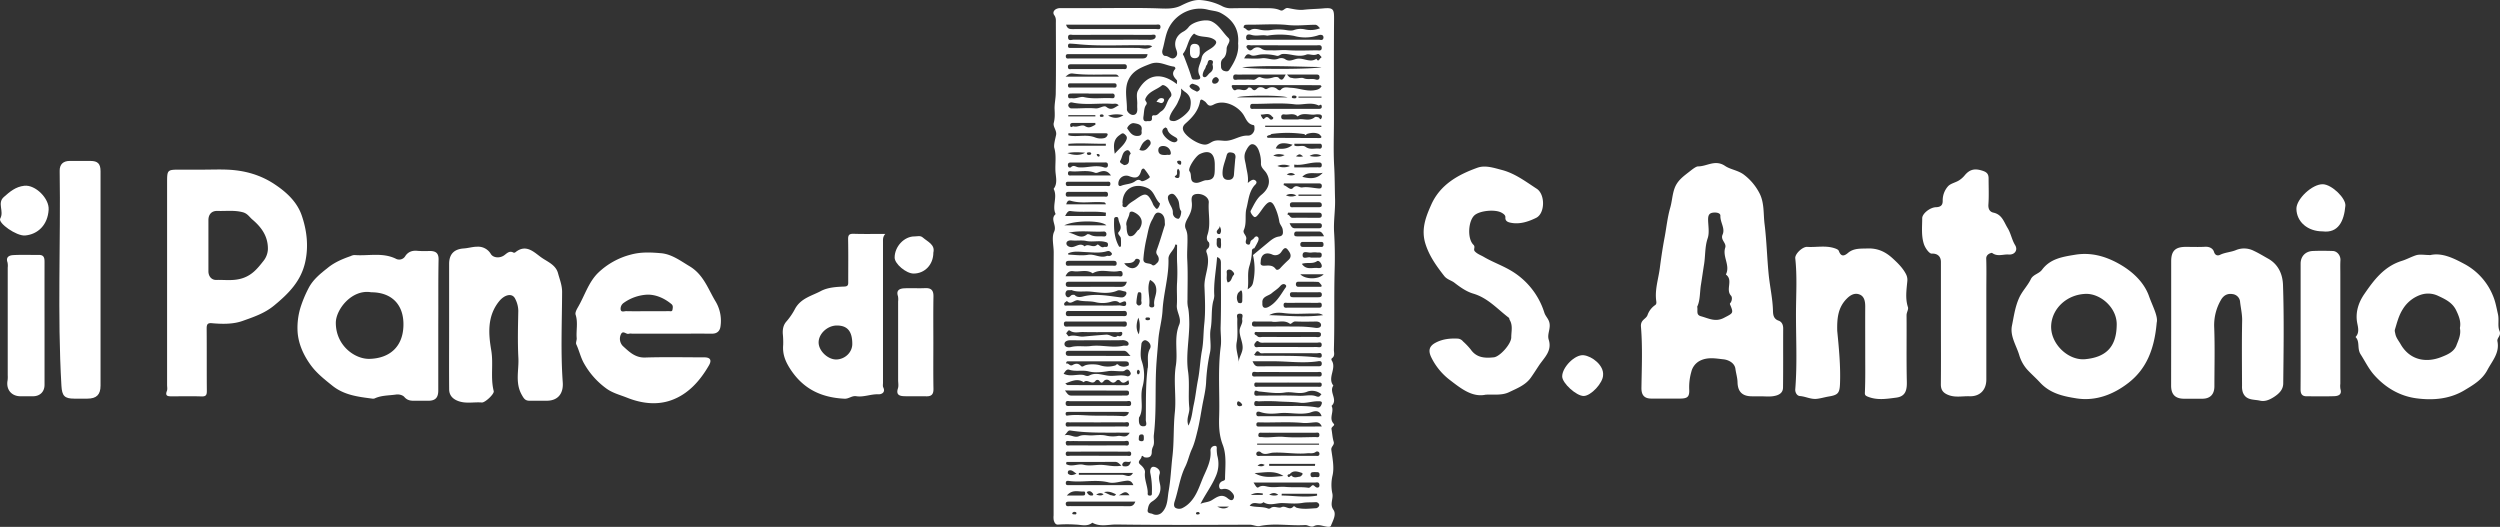 <svg id="Livello_1" data-name="Livello 1" xmlns="http://www.w3.org/2000/svg" width="1802.02" height="379.75" viewBox="0 0 1802.02 379.75"><rect x="0" y="0" width="1802.02" height="379.75" fill="#333333" stroke="none"/><defs><style>.cls-1{fill:#fff;}</style></defs><title>logo-bianco</title><g id="b81c228b-a6ad-41ac-8e4a-0028c78f80cc"><g id="b565a7d8-149f-45ad-b5cf-031b0922ebd7"><path class="cls-1" d="M1071.06,284.47c-9.53,2.11-17.59-4.11-25.72-10.4a45.76,45.76,0,0,1-13.6-16.46c-2.37-4.9-1.53-8.12,3.07-10.57,5.11-2.72,10.58-3.25,16.23-2.95a5.37,5.37,0,0,1,3.57,2,48.77,48.77,0,0,1,5.53,5.8c4.22,6.08,10.27,6.36,16.68,5.67,4.26-.45,12.5-9.47,12.56-14.38,0-4.16,1.28-8.53-1.11-12.53-.3-.5-.25-1.33-.65-1.63-8.23-6.24-15.08-14.27-25.66-17.38-4.85-1.43-9.33-4.57-13.58-7.86-2.16-1.67-5.36-2.32-7.32-4.84-5.5-7.08-10.65-14.12-13.48-23-3.37-10.54.16-19.55,4.16-28.48,6.44-14.39,19.3-21.55,33.3-26.57,5.66-2,11.87.14,17.6,1.63,9.4,2.45,17.14,8.36,25.08,13.53,6.23,4,6.1,17.81-.43,21-5.4,2.66-11.78,4.84-18.21,3.52-1.37-.28-4.19-.78-3.93-3.84.14-1.64-1.44-2.66-2.72-3.39-4.59-2.61-15.55-1.55-19.45,1.76-4.65,4-5.43,16.91-.88,21.33,1.72,1.66-.36,3.28,1.07,4.8,1.82,1.92,4.3,2.71,6.38,3.94,5.91,3.49,12.48,5.86,18.46,9.24a53.81,53.81,0,0,1,25.23,31c.77,2.37,2.56,3.92,3.4,6.37,1.62,4.71-1.6,8.85-.27,13.06,2.62,8.24-3.34,13-7.09,18.7-1.92,2.9-3.77,5.84-5.78,8.67-3.85,5.41-9.85,7.65-15.52,10.39C1083.11,285,1077.92,284.33,1071.06,284.47Z" transform="translate(-0.05 0)"/><path class="cls-1" d="M323.78,234.83v-44.5c0-7.15,3.53-10.77,10.57-11.25,3.26-.22,6.4-1.26,9.78-1.26a10.62,10.62,0,0,1,9.76,5.33c1.81,2.82,6.44,3.06,9.47.95,2-1.39,3.84-3.71,6.83-2a1.5,1.5,0,0,0,1.34-.25c7.88-6.42,13.65.21,19,3.92,4.32,3,10.15,5.19,11.75,11.18,1.2,4.5,3,8.72,2.94,13.73-.09,21.65-1.09,43.32.47,64.95.58,8.05-3.5,13.22-11.53,13.22H381.7c-3,0-4-1.45-5.52-4.18-5-8.73-2-17.84-2.48-26.7-.59-11.3-.28-22.65-.06-34a19.35,19.35,0,0,0-2.17-8.46c-2.09-4.64-7.74-3.16-11.63,1.64-8.77,10.81-7.68,23.68-5.7,35.36,1.68,9.92-.67,19.74,1.79,29.4.53,2.09-6.28,8.41-8.58,8.22-5.76-.49-11.58,1.09-17.33-1.17-4-1.59-6.17-4.29-6.21-8.25C323.67,265.46,323.78,250.14,323.78,234.83Z" transform="translate(-0.05 0)"/><path class="cls-1" d="M1565.06,233.32v-45c0-7.47,3-10.37,10.51-10.37,4.63,0,9.28.2,13.9-.07,3.16-.18,5.68,1.17,6.45,3.67.89,2.86,3,2.83,4.32,2.15,3.62-1.79,7.65-1.88,11.31-3.35a15.29,15.29,0,0,1,13.08.46c3.62,1.68,6.85,3.69,10.27,5.6,7.71,4.3,10.52,11.7,10.76,19,.79,23.6.43,47.24.17,70.87,0,4.21-2.53,7.18-6.65,9.84-3.54,2.29-6.76,3.47-10.23,2.65-4.4-1-10.1,0-12.29-6.11a12.88,12.88,0,0,1-.53-4.58c-.06-15.64-.22-31.29.08-46.93.09-4.82-1.07-9.39-1.54-14.07a6.14,6.14,0,0,0-5.34-5.09c-4.07-.67-6.77,1.23-8.53,4.44a36.13,36.13,0,0,0-4.74,19.36c.55,14.19.17,28.41.15,42.62,0,5.86-3.07,9-8.75,9h-13c-6.42,0-9.45-3-9.45-9.45Z" transform="translate(-0.05 0)"/><path class="cls-1" d="M1324.34,238.47c1.24,12.68,2.48,25.37,2,38.17-.28,6.77-1.48,8.07-8.09,9.16-2.82.46-5.56,1.33-8.49,1.67-4.4.53-8.14-1.68-12.31-2-2.35-.18-3.52-2.88-3.36-4.87,1.5-18.61.43-37.24.52-55.85.07-12.84.89-25.71-.52-38.55-.35-3.17,5.26-8.45,8.6-8.24,6.59.42,13.27-1.2,19.83,1,1.31.44,2.65,1,3,2,1.54,4.16,3.77,3.74,6.55,1.37,4.13-3.54,9.11-3.06,14.08-3.23,7.13-.25,12.67,2.17,18,7,3.79,3.47,7.35,6.91,9.7,11.4a9,9,0,0,1,1,5.24c-.56,6.1-1.57,12.43.46,18.64.55,1.67-1,3.71-1,5.83.14,15.95-.17,31.91.2,47.85.15,6.09-.88,10.67-7.62,11.55-6.92.9-13.9,2.09-20.77-.8-2.07-.87-1.89-1.65-1.81-3.68.37-9.24.2-18.5.21-27.75,0-11.16-.06-22.33,0-33.49,0-3.67-.66-7.31-4.15-8.64-3.28-1.25-6.32.16-9.12,3C1324.63,221.86,1324.18,230,1324.34,238.47Z" transform="translate(-0.05 0)"/><path class="cls-1" d="M1399.08,233.33V188.82c0-4-2.54-6.24-6.63-6-1.69.1-4.72-3.87-5.73-7.16-1.86-6-1.14-12.24-1.12-18.38,0-3.27,5.58-7.79,9.88-7.92,3.44-.1,5-1.46,4.88-4.79a15.29,15.29,0,0,1,3.68-10.11c2.07-2.43,5.92-2.81,8.67-4.83a17.14,17.14,0,0,0,3.39-3.09c3.83-4.71,7.64-5.34,13.57-3.26,3,1.06,3.8,2.75,3.78,5.51,0,6.22.3,12.46-.14,18.65-.23,3.26,1.06,5.27,3.64,5.83,6.22,1.36,7.53,6.71,10.22,11.12,2.37,3.88,3,8.41,5.41,12.32,2.18,3.56-.32,7.09-4.67,6.75-3.91-.31-8.12,1.77-11.93-1.15-.25-.2-4.36.64-4.24,4.12.26,7.65.08,15.31.08,23v64.12c0,7.53-4.62,12.33-12.18,12.07-5-.18-10,1.06-15-.84-3.87-1.47-5.66-3.61-5.6-7.89C1399.19,262.36,1399.08,247.84,1399.08,233.33Z" transform="translate(-0.05 0)"/><path class="cls-1" d="M72.52,200.89V278c0,6.47-2.9,9.33-9.43,9.34H53.5c-6.91,0-8.76-2-9.17-9.24-3-51.66-.46-103.37-1.27-155C43,118.45,45.62,116,50.34,116H65.2c5.27,0,7.32,2,7.32,7.38Q72.54,162.11,72.52,200.89Z" transform="translate(-0.05 0)"/><path class="cls-1" d="M1658.36,233.56V190c0-5.17,3.4-8.85,8.78-9.09,4.78-.2,9.58-.15,14.37,0,3.32.1,5.76,3.42,5.55,6.74-.2,3.17-.08,6.37-.08,9.56v79.4a13.89,13.89,0,0,0,.08,3.81c1.22,4-1.46,5-4.3,5.14-6.7.25-13.41.1-20.12.08-3.51,0-4.35-2-4.33-5.23C1658.42,264.81,1658.36,249.19,1658.36,233.56Z" transform="translate(-0.05 0)"/><path class="cls-1" d="M32.15,233.39v44c0,4.94-3.22,8.16-8.17,8.24H14.87c-6.57,0-10.54-4.86-9.37-11.33a20.29,20.29,0,0,0,.12-3.82V192.92a11.84,11.84,0,0,0-.16-3.8c-1.41-4,1.44-5.07,4-5.23,6.21-.37,12.46-.07,18.69-.14,3.65,0,4,2.25,4,5.07Q32.12,211.14,32.15,233.39Z" transform="translate(-0.05 0)"/><path class="cls-1" d="M672.82,247.24c0,11-.13,22,.08,33,.07,3.87-1.3,5.51-5.15,5.42-5.28-.11-10.56.09-15.83-.07-3.44-.1-6.15-.95-4.64-5.6.62-1.88.14-4.11.14-6.19V217.3a12.43,12.43,0,0,0-.11-3.8c-1.47-4.4,1.29-5.51,4.56-5.68,4.94-.27,9.91.11,14.86-.13,4.43-.21,6.24,1.44,6.16,6C672.69,224.9,672.82,236.07,672.82,247.24Z" transform="translate(-0.05 0)"/><path class="cls-1" d="M35.11,151.18c-.65,11-7.84,17.78-17,18.56-6.19.52-19.72-9-17.89-12.24,3-5.23-2.39-11.07,2.58-15.48,4.33-3.84,8.48-7.43,14.77-8.13C25.52,133,35.67,143.05,35.11,151.18Z" transform="translate(-0.05 0)"/><path class="cls-1" d="M1674.23,166.78c-10.77,0-18.74-6.84-18.91-16.21-.13-7.1,11.46-18,19.08-17.77,6.5.19,16.68,10.16,16.22,15.49C1689.66,159.45,1685.47,168.2,1674.23,166.78Z" transform="translate(-0.05 0)"/><path class="cls-1" d="M1155.57,270.35c0,5.64-8.75,15.06-14,15.08s-15.44-9.23-15.48-14.06c-.07-6.52,9.1-16,15.44-15.32C1147.64,256.71,1156.18,263.32,1155.57,270.35Z" transform="translate(-0.05 0)"/><path class="cls-1" d="M672.82,182.08c0,8.76-6.27,15.1-14.24,15.1-5.37,0-13.68-7-13.67-11.51,0-8,6.94-15.38,14.45-15.26,1.93,0,4-.8,5.81.75C668.82,174.33,674.21,176.33,672.82,182.08Z" transform="translate(-0.05 0)"/><path class="cls-1" d="M1285.39,236.76c0-2.69-1-4.83-3.35-5.64-3.43-1.18-3.91-4-4-6.65-.16-8.86-2.18-17.49-3.07-26.22-1.23-12.2-1.49-24.49-3-36.72-.91-7.21-.12-14.67-3.29-21.48a39.18,39.18,0,0,0-11.26-13.87c-4.21-3.4-10-3.92-13.89-6.56-7.23-4.87-13.08.35-19.46.31-1.55,0-4.29,2.22-6.15,3.68-4.29,3.36-8.8,6.44-10.86,12.2-1.64,4.61-1.79,9.39-3.08,13.84-2,6.94-2.71,14.09-4,21.07-1.41,7.39-2.55,15-3.51,22.49-1,7.72-3.6,15.22-2.66,23.19.14,1.18.55,2.71-.76,3.54a14.45,14.45,0,0,0-5.47,7.22c-1.14,3-5.14,3.25-4.71,8.4,1.21,14.58.57,29.33.34,44-.08,5,1.9,7.73,7.09,7.74h20.62c5.5,0,7-1.22,6.73-6.64a40.16,40.16,0,0,1,1.5-12.57,12.14,12.14,0,0,1,5.74-7.79c5.7-3.17,11.77-1.91,17.47-1.3,3.33.35,8,2.45,8.59,6.85.43,3.26,1.46,6.41,1.53,9.71.16,6.85,3.54,10.09,10.34,10.1H1269c3,0,6.12.35,9.09-.08,3.53-.52,7.13-1.87,7.18-6.22C1285.45,265.17,1285.31,251,1285.39,236.76Zm-42.71-7.64c-6.15,3.22-11,.35-16.48-1.14-3.83-1-2.19-3.86-2.79-6.9,2.22-4.6,1.81-10.44,2.72-16,.78-4.8,1.45-9.76,2.24-14.6,1-6.21.49-12.53,2.59-18.73,1.35-4,.39-8.84.3-13.3,0-2.43.31-4.54,3-5.08,2.38-.46,6-.08,5.86,2.21-.19,4.72,3.59,9,1.59,13.51-1.75,3.94,3,6,1.9,9.44-2.15,6.52,3.82,12.82.46,19.35,5.57,4-.45,10.78,3.73,15.28.91,1,.8,3.36-.27,4.93-.33.49-.76.62-.42,1.44C1249.81,225.87,1249.28,225.67,1242.68,229.12Z" transform="translate(-0.05 0)"/><path class="cls-1" d="M217.55,155.34c-3.22-9.44-10.49-16.43-19-22.15C188,126,176.32,122.78,163.76,122.28c-5.74-.24-11.5,0-17.25,0h-16.3c-9.72,0-9.72,0-9.72,9.72V277.48c0,1.44.37,3-.13,4.28-1.48,3.69.66,3.92,3.32,3.92,7.19,0,14.39-.18,21.57.07,3.29.12,3.92-1.06,3.89-4.06-.13-15,0-30-.13-45,0-3,.8-4,3.77-3.72,7.44.66,15.27.79,22.05-1.62,7.86-2.8,15.91-5.43,22.89-11.21,10.44-8.63,19.28-17.48,22.33-31.28C222.6,177.3,221.2,166,217.55,155.34Zm-27.73,32.91c-4,5.09-7.93,10-14.93,12.28-6.51,2.13-12.71,1.07-19,1.25-3.16.09-5.62-2.44-5.61-6.25V158.68c0-4.22,2.39-6.79,6.59-6.64,6.11.22,12.21-.7,18.36,1,3.26.93,4.62,3.41,6.74,5.21,6.52,5.53,11.27,12,11.19,21.24A14.5,14.5,0,0,1,189.82,188.25Z" transform="translate(-0.05 0)"/><path class="cls-1" d="M316.18,187.12c.1-5-2.33-6.17-6.42-6.22a75.12,75.12,0,0,1-8.62-.07c-3.87-.48-7,.69-9,3.82a5.06,5.06,0,0,1-6.74,1.85c-9.7-4.73-19.92-1.86-29.87-2.67a6.62,6.62,0,0,0-2.65.75c-5.8,2-11.48,4.4-16.28,8.23-5.29,4.22-10.72,8.41-14,14.65a85.58,85.58,0,0,0-6.11,14.72,50.16,50.16,0,0,0-2,15.4c.19,9.46,4.22,18.46,9.9,26.07,4.17,5.58,9.78,10,15.35,14.46,8.48,6.73,18.4,7.89,28.43,9.19a3.61,3.61,0,0,0,1.9-.1c4.89-2.29,10.23-2.06,15.39-2.8,2.37-.35,4.92.43,6.07,1.77,2.63,3.08,5.77,2.69,9,2.7h8.15c5.15,0,7.28-2.17,7.28-7.42V234C316.07,218.4,315.87,202.75,316.18,187.12Zm-49.61,71.55c-10.84.34-24.48-9.68-24.46-26,0-9.58,11.52-24.37,25.47-22,14.79,0,23.75,8.93,23.26,24.26-.47,15-9.84,23.28-24.27,23.74Z" transform="translate(-0.05 0)"/><path class="cls-1" d="M516,217.54c-5.5-9-8.7-19.56-18.95-25.66-6.65-4-13-8.76-20.65-9.38-7-.6-14.24-1-21.56,1a53.17,53.17,0,0,0-23.56,13.06c-7.1,6.89-9.86,16.83-14.86,25.26-.47.86-2,3.51-1.47,5,1.85,5.62.3,11.29.79,16.9.13,1.5-.84,3.31-.29,4.5,2,4.27,3,8.92,5.24,13.13a56.41,56.41,0,0,0,16.14,18.48c4.66,3.49,10,4.75,15.14,6.8,10.5,4.2,21.56,5.58,32,1.83,12.21-4.38,20.7-14,27.12-25.14,2.19-3.81.87-5.74-3.39-5.74-14.22,0-28.44-.33-42.65.13-7.23.23-11.58-4.24-16.07-8.31a7.54,7.54,0,0,1-1.4-8.36c1.54-3.33,3.82.24,5.7-.48a7,7,0,0,1,2.38-.05h27.8c9.9,0,19.8-.06,29.7,0,3.59.07,5.7-1.75,6.19-5A27.22,27.22,0,0,0,516,217.54Zm-31.21,5.68c-.24,1.65-1.74,1-2.72,1.05-5.44.09-10.87.06-16.3.06-4.79,0-9.58.08-14.37-.05-1.39,0-3.63,1.05-4-1.21a5.13,5.13,0,0,1,2.13-4.68,31.92,31.92,0,0,1,17.09-6c6.15-.15,12.4,2.59,17.45,6.83C485.4,220.32,485,221.88,484.8,223.22Z" transform="translate(-0.05 0)"/><path class="cls-1" d="M1801.69,238.48c-1.49-3.5-.13-7.87-1.11-12.1s-1.68-8.56-3.39-12.74a45.28,45.28,0,0,0-20.28-23.09c-7.74-4.15-16.31-8.63-25-6.7-4.22,0-7.67-.76-10.54.2-3.38,1.12-6.79,3-10.07,4C1718.51,192,1711.08,202,1704.23,212c-3.91,5.7-6.56,12.86-5.09,20.75.59,3.12,1.78,7.11-1.2,10.17,3.36,3.4.92,8.23,3.71,12.56,3.14,4.87,5.69,10.27,9.64,14.73,8.18,9.23,18.53,15.31,30.55,16.9,11.83,1.58,23.93.6,34.6-5.81,6.35-3.81,12.79-7.5,16.57-14.65,3.49-6.59,8.91-12.26,7.21-20.63C1799.7,243.44,1803.2,242,1801.69,238.48Zm-31,10.46c-1.94,4.89-6.77,6.77-10.8,8.38-10.7,4.3-22.72,2.62-29.52-9.34-1.34-2.37-3.15-4.45-3.71-7.2-.21-1.07-.63-2.29-.33-3.25,1.54-5,2.72-10,5.63-14.59a24.28,24.28,0,0,1,13.35-10.58,16.76,16.76,0,0,1,12,.82c5.37,2.49,10.47,4.91,13.16,10.51,1.93,4,3.64,8.11,2.69,12.77.93,4.54-.91,8.46-2.5,12.48Z" transform="translate(-0.05 0)"/><path class="cls-1" d="M1549.09,213.52c-3.69-10.45-12.43-18.31-22.27-23.71-9.5-5.21-19.7-8.06-31.07-6.18-9.11,1.5-17.86,2.84-23.78,10.8-2.18,2.94-6.42,3.37-8.06,6.77-2.35,4.86-6.25,8.56-8.55,13.75-2.87,6.49-3.71,13.15-5.06,19.72-1.53,7.46,3,14.11,5.15,21a27.38,27.38,0,0,0,5.74,10.63c3,3.28,6.36,6.19,9.21,9.29,7.31,8,16.66,10,26.1,11.52,14.1,2.3,27-2.78,37.77-11.15,12.56-9.76,18.66-23.65,20.35-43.37C1555.79,228.08,1551.59,220.59,1549.09,213.52ZM1525.77,235c-.39,15.83-8.5,22.55-22.65,23.9-12.46,1.19-25.57-11.45-24.54-24.83.92-12,11.45-21.85,25-22.24C1514.19,211.56,1526.57,222.11,1525.77,235Z" transform="translate(-0.05 0)"/><path class="cls-1" d="M636.52,275.91V174.41c0-1.9-.18-3.81,1.7-5.81-8.17,0-15.52.16-22.84-.08-3.21-.09-4.06.88-4,4,.2,10,.08,20.1.08,30.16,0,1.93.3,3.75-2.7,3.86-5.85.22-12.08.59-17.08,3.27-6.43,3.43-14.18,5.08-18.43,12.56a47.81,47.81,0,0,1-6.09,9.07c-2.65,2.83-3,6.08-2.87,9.08a61.08,61.08,0,0,1,.29,8c-.6,7,1.65,12.31,5.65,18.31,9.44,14,22.37,19.76,38.5,20.56,3.12.2,5.35-2.32,8.55-1.8,5.37.86,10.54-1.65,16-1.38,1.9.1,5.31-1.16,3.42-5C636.25,278.3,636.52,277,636.52,275.91Zm-33.3-16.8c-6.17.33-13.1-6.06-13.1-12.3s6.35-12.18,13.16-12.18c7.61,0,11.12,4.21,11.11,13.3C614.39,253.82,609.39,258.78,603.22,259.11Z" transform="translate(-0.05 0)"/><path class="cls-1" d="M962.37,143.54c-.23-7.9-.19-15.87-.64-23.8-.63-11.1-.16-22.26-.16-33.39,0-24.1-.12-48.2.08-72.3.06-7.36-.37-8.68-7.69-8-4.78.44-9.62.44-14.41,1-3.37.38-7.41-.55-11.07-1.24-2.37-.45-3.37,2.61-5.57,1.61-3.61-1.64-7.42-1.53-11.24-1.52-8.16,0-16.31-.12-24.46.08a13.41,13.41,0,0,1-6.66-1.77A41.57,41.57,0,0,0,866,.09c-5.17-.57-10,1.62-14.79,4C845.77,6.74,839.82,6.2,833.83,6c-14.85-.46-29.72-.15-44.59-.15H764.31c-3.71,0-6.09,2.67-4.35,5.07,1.45,2,1.16,3.87,1.16,5.82.06,16.92.19,33.84-.08,50.75-.06,3.7-1,7.63-.83,11.19.14,3.39.3,6.45-.58,9.8-.79,3,2.38,5.53,1.63,8.94-.67,3.09-1.8,7.26-1.25,9.24,1.63,5.76.46,11.42.83,17,.26,4,1.66,8.63-1.34,12.48,3.09,5.84-1.37,12.3,1.47,18.16-4.28,3.73,1.09,8.11-1.08,12.69-1.95,4.14-.3,9.86-.32,14.88-.15,31.44-.08,62.89-.08,94.33v95.28a14.34,14.34,0,0,0,.07,3.34c.41,1.64,1.24,3.52,3.19,3.31a94.12,94.12,0,0,1,12.79,0c3.92.1,8.24,1.67,11.87-1.37,5.6,3.25,11.76,1.22,17.51,1.31,32,.47,63.93.26,95.9.16,2.54,0,5,1.4,7.24.94,10.89-2.25,21.82,0,32.72-.71,2-.12,4.18,1.9,6.31.79,2.62-1.38,5-.5,7.48,0,1.69.35,4.29,1.09,4.85-.37,1.4-3.65,4.11-8.09,1.75-11.46-2.86-4.08.14-7.8-.77-11.8a29.74,29.74,0,0,1,.14-12.84c1.36-5.79,0-12.34-.86-18.48-.34-2.5,2.46-3.4,1.69-5.92-.9-2.89-1-6-1.57-9-.39-1.86,2.89-2.58,1.61-3.93-3.87-4,.63-8.83-1.57-12.88,4.91-4.47-2.09-10,1.32-14.63-4.6-5.77,2.66-12.4-1.29-18.25a1.43,1.43,0,0,1,.1-1.36c2.65-1.67,1.5-4.28,1.56-6.48.57-19.33,0-38.66.56-58,.26-8.67.13-17.64-.41-26.47C961.2,159.43,962.61,151.39,962.37,143.54ZM953.6,25.65a2.36,2.36,0,0,1,.28,2.18c-.67,1.57-2.23.79-3.36.79q-24.19.09-48.4,0c-1.38,0-4.07,1.3-3.84-1.82.2-2.79,2.89-1.9,4.17-1.55,3.7,1,7.41-.46,11,.46h0a55.9,55.9,0,0,1,19.18.11,29.44,29.44,0,0,0,16.94-.15C951,25.17,952.38,24.72,953.6,25.65Zm-11.72,185H950c1.21,0,2.75-.34,2.83,1.6.08,1.76-1.14,2-2.54,2H932.15c-1.22,0-2.17-.23-2.28-1.73-.14-2,1.13-1.92,2.47-1.92,3.18.08,6.36.07,9.54.07ZM934.15,205c-.06-1.11.48-1.9,1.62-1.91,4.77,0,9.55-.12,14.32.12.91,0,1.74,1.53,2.61,2.35-.07.39-.15.78-.22,1.17H936a1.67,1.67,0,0,1-1.84-1.48A2,2,0,0,1,934.15,205Zm-31.59,64.6c.15-2.24,2.16-1.41,3.4-1.42,7.35-.08,14.7,0,22.06,0h21.57c1.25,0,3.25-.71,3.15,1.68-.07,1.9-1.75,1.51-2.93,1.51H905.69C904.41,271.35,902.39,271.91,902.56,269.6Zm7.69,86v1.16h-8.68c3.6-2.05,6.15-1.26,8.68-1.13Zm39.93-76.83H907c-1.1,0-2.8.63-2.84-1.48s1.7-1.49,2.79-1.5q21.57-.06,43.15,0c1.17,0,2.83-.42,2.64,1.69-.15,1.67-1.56,1.32-2.58,1.32Zm2.43,5.44c-1.07.67-1.14,2.49-3.85,1.44-3.77-1.46-8.08-.15-12.17-.34-9.54-.44-19.12-.1-28.68-.18-1.5,0-4.08.94-3.71-2.06.32-2.62,2-1,3.48-.87,6.19.54,12.58,1.71,18.58.72,5.47-.9,10.83,1.81,16.46-.76a10.37,10.37,0,0,1,9.89,2.08ZM949.69,264c-14.22,0-28.44-.06-42.66.08-2.37,0-3.09-1.53-4.13-3.67h14.3c10.78-.06,21.56,1.59,32.36.06,1.21-.17,3.19-.72,3.24,1.61,0,2.16-1.7,1.95-3.11,1.95Zm-.05-6.38c-14.78-1.61-29.61-.95-44.41-1.24-.26,0-.5-.28-1.25-.71,1.38-1.24,1.75-4,4.25-1.4.64.67,2.44.3,3.7.3q18.71,0,37.4.05c1.22,0,3.25-.87,3.44,1.34.23,2.42-1.94,1.82-3.13,1.69Zm-.47-7.49c-6.87.08-13.75,0-20.62,0h-21.1c-1.12,0-2.69.7-3.22-1.09-.29-1,.34-1.61,1-2.42,1.26-1.61,1.82-.41,2.9.09s2.49.28,3.76.29h37.4c1.23,0,3.32-.87,3.45,1.32.12,2.65-2.2,1.82-3.57,1.84Zm2.77-7.93c-1.15,1.31-2.69.66-4,.66q-18.88.09-37.75,0c-1.34,0-2.88.65-4-.68-.64-.64-2-.81-1.84-1.94.17-1.38,1.47-.88,2.31-.88h43.12c2.3,0,2.8.92,2.2,2.89Zm.32-7.59c-.22,1.48-2.09,2-4.25,1.67a85.63,85.63,0,0,0-13-.89c-9.72-.12-19.44,0-29.16,0-1.54,0-3.57.36-3.35-2.12.19-2.18,2.13-1.45,3.42-1.48,3.34-.09,6.69,0,10.77,0,3.79,1,8.67-1.64,13.09,1.55.9.65,2.14-1.73,4-1.63,4.92.25,9.87.14,14.81.06,2.21-.09,3.94,1.12,3.67,2.87ZM883.9,101.49c-3.29.14-6.67-1.09-10.12.7-1.31.68-2.75,1.78-4.51,2-4.72.66-15.28-6-16.47-10.66-.5-1.94.45-3.36,1.81-4.56,4.92-4.34,9.17-9,10.43-15.85.43-2.38,2-1,3.47,0,1.76,1.19,2.2,4.53,6.36,2.26,6.9-3.77,16.54.38,21.11,6.79,2.07,2.9,3,7.26,7.59,8,.81.13.69,1.3.73,3-.21,2.18-2.1,4.67-4.74,4.57C893.89,97.49,889.43,101.24,883.9,101.49ZM895.5,216.6c0,2.24-1.31,2.15-2.88,1.61a7,7,0,0,1,0-7.23h0c1-.49,2.45-3.55,2.83.37C895.63,213.08,895.49,214.84,895.5,216.6ZM877.1,173a1.33,1.33,0,0,1,1.1-1.52l.25,0c1.21-.1,1.75.5,1.69,1.62-.12,2,.43,4-.42,6C876.17,178.16,877.2,175.32,877.1,173Zm2-10.24c1.07,2.05,1.61,4,.34,5.83a1.88,1.88,0,0,1-1.74-.14c-2.09-2.45,2-3.45,1.42-5.67Zm-9.47,18.89c3.46,8.59-1.76,16.67-1.39,25.11.39,8.93.8,18-.15,26.79-.67,6.33-.49,12.78-1.64,18.94-1.34,7.14-1.52,14.39-2.91,21.42-1.16,5.88-1.71,11.86-3,17.61-1.08,4.74-1.22,9.85-3.83,15.25-2-5.08,1.06-8.8.6-12.94-.94-8.63.37-17.31-.89-26.06-1.63-11.24.76-22.6.88-33.94,0-3.17-.17-9.5-1-12.66A21.31,21.31,0,0,1,856,216c0-9.58.35-19.18-.16-28.73-.29-5.51.3-10.94.12-16.41a13.65,13.65,0,0,0-1.17-5.73c-1.77-3.8,1.42-7.37,2.85-10.75a15.71,15.71,0,0,0,1.5-8.16c-.29-2.75-.8-6,3.55-6.4s8.92,2.48,8.65,6.18c-.58,7.78,1.7,15.69-1,23.46-.13.37-1.13,3.37.88,5,.65.51,1,3.39-.63,4.74a2.23,2.23,0,0,0-.94,2.47Zm0-51.77c-2.39.06-5,2.17-7.71,1.89-5-.51-2.35-5.66-4.45-8.32-1.55-2,4.39-10.9,7.3-12.34,7-3.45,10.9-.69,10.9,7.65v3.33c-.14,4-.11,7.68-6,7.81Zm-30,32.51c-1.61,5.09-3.32,11-5.43,16.85-.64,1.77-1.17,2.93.12,4.67s1.4,4.21-.13,5.53c-.71.61-2.31,2.78-3.8,1.44-1.92-1.74-6.46,0-6.16-4.4a99.78,99.78,0,0,1,2.42-15.36c1-4.52,1.66-9,4.07-13.06,1.26-2.11,1.92-5.7,5.32-4.6,2.63.86,3.69,3.69,3.59,6.62a16.76,16.76,0,0,1,.08,2.33ZM832,220c.22,1.15-.77,1.66-1.85,1.59s-1.86-.65-1.7-1.82c.78-5.88-2.09-11.89.57-18,3,1.63,4.39,3.66,4.5,7.1.19,3.87-2.19,7.26-1.44,11.15Zm-4.7,45.26c-1.58,12.43-1.16,24.93-1.35,37.41,0,1.61,1.62,4.77-2,4.61-2.81-.12-3.18-2.61-2.91-6.27,4-6.14.32-14.39,2.59-22.3a31.44,31.44,0,0,0-.66-18.59c-1.27-3.71-.52-8.21-.17-12.31.07-.91,1.57-3.19,3.41-2.41,2.54,1.07,4,3.82,2.7,6-2.5,4.57-.91,9.3-1.53,13.88Zm-58.82,69.26.3-1.57c11.63,0,23.26.06,34.88-.05,2.11,0,3,1.19,4.71,2.75-5.1,1-9.4-.3-13.77-.54s-9,1-13.39-.07c-4.12-1.07-8.67,1.84-12.65-.5ZM776,341.4c-2.1.93-4.21,1.71-6.1.05a2.28,2.28,0,0,1,.26-2.13c2.51-1.2,4,1.16,5.92,2.1Zm-4.78-15.84q20.6-.06,41.19,0c1.12,0,2.9-.61,3,1.38.06,2.41-2,1.57-3.21,1.58-6.86.08-13.73,0-20.59,0H771.43c-1.22,0-3.27.81-3.19-1.61.15-1.91,1.93-1.33,3-1.33Zm-3-6.12c0-2.29,2.08-1.4,3.32-1.48,2.07-.13,4.15,0,6.22,0h32.73c1.19,0,3.22-.92,3.28,1.47s-2,1.6-3.2,1.61q-19.54.09-39.09,0c-1.17,0-3.19.68-3.15-1.58Zm41-19.51c-7.75-.48-15.52-.15-23.27-.41-5.28-.17-10.78-.78-16.14,0-1.08.16-1.44,0-1.6-.89s.06-1.59,1.11-1.68c.63-.05,1.27-.06,1.91-.06h40.67a13.82,13.82,0,0,1,1.91.31c-.8,2.37-2.48,2.88-4.49,2.8Zm4.56,6.11c-.06,2.07-1.82,1.36-2.9,1.37q-19.85.06-39.69,0c-1.11,0-2.89.63-3-1.35-.08-2.4,2-1.6,3.19-1.61,6.53-.08,13.06,0,19.6,0s13.07-.05,19.6,0c1.33,0,3.37-.87,3.3,1.61Zm-2.25-24.49c1.12,0,2.28-.09,2.33,1.58.06,1.83-1.08,2-2.48,2H772.18c-2.16,0-2.81-1.47-4.49-3.66Zm-43.69-5.14c4.68-1.65,8.77-3.93,13.35-.89,2.5-2.86,6,2.43,8.5-1a1.74,1.74,0,0,1,2.45-.33,1.55,1.55,0,0,1,.44.48c1.26,1.76,2,1.39,3.22-.15a2.89,2.89,0,0,1,3.92-.15c1.85,1.69,3.27,2.12,5.07.08a1.74,1.74,0,0,1,2.44-.18l.14.13c2.14,2.84,4,.94,6-.34.68,2,1,3.59-1.82,3.58q-21.09,0-42.16-.08c-.23,0-.59-.5-1.45-1.13Zm44.25,16.2H771.5c-1.34,0-3.24.46-3.32-1.66-.09-2.71,2.2-1.72,3.53-1.74,6.84-.09,13.68,0,20.53,0,6.52,0,13-.06,19.57,0,1.34,0,3.61-1,3.56,1.71,0,2.16-1.85,1.71-3.19,1.71Zm3.16,39.8c-.81,3.93-3,3.9-5.17,3.69a1.16,1.16,0,0,1-1.11-1.22,1.13,1.13,0,0,1,.16-.54c1.49-3,4-.34,6.22-1.91Zm-37.55,8.49h39c-2.21,4-5.2,1.34-7.82,1.34h-31.2Zm32.68-151.1c3.24-.37,6.3.4,8-2.72.41-.72,1.83-.64,2.63-.11,1,.64.62,1.67.24,2.55C819.15,194.34,814.24,194.72,810.37,189.8Zm-39.73,66.73c-1.23,0-2.28-.24-2.37-1.69-.13-1.79,1.11-2,2.51-2H810c2.14,0,2.78,1.53,4.93,3.7Zm43,6.8a7.17,7.17,0,0,1-7.17,0c-.77-1.15-1.52-.91-2.27,0a17.93,17.93,0,0,1-11.22,0c-2.85-1-9.16-1-11.39.32-1,.55-1.68.91-2.47.05-1.83-2-3.87-1.79-5.94-.58s-2.86-1.77-4.66-1c0-2.06,1.23-1.64,2.05-1.65h39.58c2,0,4.05-.18,3.5,2.86Zm-41.91-18.07c6.4.09,12.79,0,19.19,0,6.07,0,12.15.12,18.22-.07,2.24-.07,4.42,1.17,4.4,2.51,0,2.31-2.42,1.19-4,1.54-7.84,1.71-15.59-.85-23.51.21-4.39.59-9.33-.51-14,.71-1.88.48-4.55.1-4.7-2s2.11-2.94,4.41-2.9Zm-3.28-5.07c1-.63,1.54-2.72,2.77-1.86,3.13,2.16,6.45.89,9.63,1,8.47.23,16.95,0,25.42.13,1,0,3-1,2.7,1.32-.09.68-1.08,2.33-3.24,1.25-2.64,2.39-5.24-1-8.34-.81-5.5.39-11,.89-16.45,1.39-3.33.31-6.85-1.64-10.45-.15-.3.11-1.33-1.46-2-2.27Zm4.17-66.88c3.4.36,7.25-.31,10.21.35,4.64,1,9.1-.43,13.56.66,1.46.35,2.39.51,2.28,2.22-.14,2.15-1.82,1.19-2.81,1.46-2.36,1.19-4-2.54-5-1.56-2.93,2.77-6.33-1.33-9,1.16-3.48-3.17-6.61.93-10,.5-2-.26-3.38-1.45-3.12-3,.26-1.37,2-2,3.89-1.79Zm-2.57-5.49c8.48-2,17-.44,25.49-.93a1.74,1.74,0,0,1,2,1.49,1.78,1.78,0,0,1,0,.65c-.12,1.29-1.09,1.48-2.08,1.4-3.22-.27-6.56.45-9.63-1.24-.63-.34-1.86-.58-2.27-.23-4.8,4.1-8.94-1.11-13.43-1.14Zm25.6-26.13c-4,.09-7.95,0-11.92,0-4.14,0-8.27.05-12.41,0-1.26,0-3.18.65-3.08-1.73.08-1.83,1.59-1.68,2.85-1.68h24.8c1.21,0,2.7-.3,2.78,1.67.12,2.49-1.78,1.72-3,1.74Zm1.51,5.58H768.61c.4-1.67,1.33-3.15,3-2.63,7.65,2.35,15.45.53,23.15,1.14.94.07,2-.21,2.41,1.49ZM772.36,31.49c2.14.09,4.27.34,6.41.53,15.51,1.39,31.06.28,46.59.65,1.63,0,3.37-.37,5.18.68-3.57,2.94-7.12,1.21-10.57,1.19-14.85-.11-29.7,0-44.55,0-1,0-1.92.06-2.87,0-1.14-.09-2.78.51-2.67-1.63C770,31.07,771.35,31.45,772.36,31.49Zm1.46-6.34q27.81-.11,55.62,0c1.29,0,3.56-.77,3.63,1s-1.79,2.56-3.88,2.53c-9.43-.11-18.86-.05-28.29-.05-8.95,0-17.9.07-26.84-.06-1.43,0-4,1.31-4.14-1.53S772.34,25.16,773.82,25.15ZM846.1,48c1,.12,1.42,1.33,1,1.81-2.91,3.24-1,5.56,1.21,8,.37.41.05,1.47.05,2.84-11.36-8.92-21.65-7.22-28.13,4.82-1.34,2.5-.36,6.24-.44,9.4a27.47,27.47,0,0,0,0,2.87c.2,2.38-.18,4.89-2.82,5.12-2.25.19-4.68-2.36-4.64-4,.2-7.27-2.17-14.8,1.36-21.8,3.19-6.35,9.16-8.57,15.51-11S840.52,47.3,846.1,48Zm3.14,73.67c1.78,1.49,1,3.47,1,5.19,0,1.56-1.4,1.69-2.41,1.27-1.9-.8-.61-1.22.23-2,1.05-1.13-.34-3.13,1.18-4.48Zm-1.9-19.26c-3,1.09-9.9-4.8-9.45-8,.18-1.24.94-1.93,2.31-2.58.35.3,1.09.6,1.2,1,.79,3.48,3.61,4.74,6.32,6.34,1.09.65,1.81,2.43-.38,3.22ZM837.07,80.25c-1.66,1-2.58,3.21-5.06,2.86-1.2-.17-1.76.6-1.63,1.73.26,2.32-1.06,2.69-3.08,2.42-3.06.76-3.38-1.22-3-3.55.43-2.74.32-6,1.82-8,1.63-2.18-1.26-2.72-.43-4.61,2.35-5.32,8-6.3,11.83-9.51,1.28-1,4,1.26,4.84,2.43,1.06,1.48,3.1,4.15,1.39,5.93C840.78,73,840.94,77.89,837.07,80.25Zm-27.92,66c.11-10.22,8.77-14.92,18-10.7,5.06,2.3,5.32,7.83,8.93,11,.35.3-.64,2.94-1.63,3.77s-1.73-.91-2.43-1.59a8.57,8.57,0,0,1-1.24-2.45c-3.59-7.37-5.25-7.58-12-2.66-1.83,1.33-3.9,2.35-5.55,4-.82.82-1.53,2.19-3.12,1.62-1.83-.64-.41-2.24-1-3Zm3.15,56.81c-.82,2.85-2.16,3.74-4.56,3.72-12.13-.08-24.25,0-36.37,0-1.4,0-3.08.28-3.1-1.9,0-1.46,1-1.79,2.26-1.79ZM819.57,98c-3.77-.1-5.3-3.08-7-5.42-.33-.45,2.1-4.23,4.91-3.78,3,.47,6.4,1.08,5.37,5.54C823.36,97,822.41,98,819.57,98Zm5.64,3.83c1.12-.88,2-1.69,3.17-.94a2.7,2.7,0,0,1,.53,3.78v0c-1.78,2.13-3.43,5.13-7.58,3.36,1.09-2.33,1.8-4.6,3.89-6.26Zm-12.66,6.49c1.59-.39,2.61,2.46,2.52,2.53-2.7,2.12,1.12,7.78-4.82,8.17-1-.81-3.67-1.65-2.65-3.24,1.59-2.56,1.28-6.6,4.95-7.5Zm-.56-7.6c-1.7,4-5.17,6.32-8.41,10.13-1-5.85-1.09-10.24,3.4-13.41,1.22-.85,2.17-2,3.64-.77,1.18,1,2.2,2.06,1.38,4Zm-8.89,58.21c0-1.07-.15-2.36,1.46-2.5s1.54,1,1.78,2.15c.61,2.87,3,5.48.09,8.63-1.35,1.47,1.34,2.9,1.54,4.49a50.05,50.05,0,0,1,.06,6l-1.24.2c-3.43-5.9-3.92-12.38-3.69-19Zm3.08-26.24a5.72,5.72,0,0,1,5.33-6.08A5.87,5.87,0,0,1,814,127c5,1.94,7.22,1,8.6-3.8.42-1.5,1.56-2.11,2.29-1.37a40.26,40.26,0,0,1,4,5.7c0,.87-5.07,3.79-6.19,2.93-1.82-1.39-3-.84-4.57.29-3,2.11-6.76,1.83-10,3.18-.87.38-1.83.13-2-1.28Zm2.9-82.93c-6.06.07-12.13,0-18.19,0H772.7c-1.09,0-2.75.68-2.86-1.44s1.56-2,2.95-2h36.38c1.36,0,3.15-.37,3.11,1.87s-2,1.51-3.2,1.53ZM809.85,83c-4.15,2.86-7.61,2.14-11.07.34A21,21,0,0,1,809.85,83Zm-39.79.92V83h19.51l.06.91Zm19.58,6c-2.38,1.08-4.3,3-7.58.94-2.28-1.42-5.37,1.16-8.27.2-.67-.21-1.95,1.61-2.32-.49-.27-1.46.68-2,2-1.94h16.1Zm-19.48,6.14H797.1c.68,0,1.52.28,1.36.92A3.35,3.35,0,0,1,796,99.54a11.2,11.2,0,0,1-6.65-.5c-5.88-2.28-11.77-.42-17.57-1.16a12.31,12.31,0,0,1-1.69-.43ZM794,82.48c.65,0,1.26,0,1.56.83.1.82-.55.88-1.18.91s-1.38.13-1.53-.62S793.26,82.5,794,82.48Zm3.14,21.1v1.48h-27v-1.38C779.12,102.9,788.13,103.79,797.14,103.58Zm-4.44,8.49c0,.49-.21.9-1.21.77a4.29,4.29,0,0,1-.88-1.15c-.21-.57.33-.74.8-.69C792.06,111.06,792.67,111.29,792.7,112.07Zm-8-2.25c.71-.07,1.53-.14,1.92.73,0,.84-.68,1-1.24,1.12-.75.11-1.63,0-1.86-.88s.71-.91,1.23-1Zm-.6,7.31h11.43c1.32,0,3.08-.51,3.12,1.8s-2,2-3,1.66c-6.13-2-12.2.65-18.26,0-1.78-.18-3.35-2-5.33-.1-.63.61-2.2.4-2.27-1.34-.07-1.44.65-2,2-2Zm-11.85,6.36c5.63.5,11.39-1.21,17,1,1.16.47,2.38-.25,3.61-.65,2.7-.88,5.51-1,7.95,2.62h-28.2c-1.13,0-2.79.55-2.74-1.59,0-1.77,1.43-1.47,2.43-1.38Zm28.91,60.25c-1,1.29-2.77.51-3.16.67-4.74,2-9-1.55-13.67-.74s-9.5,0-14.27-.14a6.13,6.13,0,0,0-.1-.89c4-1.9,8.3-1.11,12.43-.95,4.75.19,9.53.8,14.17-.24,1.65-.37,2.82-1.1,4.19.33.67.63,1.1,1.13.46,2ZM797.53,77.08c-1.83-1.47-4.84,1.33-7.82,1.06-5.81-.53-11.72.15-17.58,0-.77,0-2.4-1.26-2-2.68a2.27,2.27,0,0,1,2.58-1.63c9.61,2.14,19.34.36,29,1,1.48.09,3.17-.68,4.75,1.11C803.46,77.22,801.43,80.19,797.53,77.08Zm4.68-14c-4.94.05-9.87,0-14.8,0H772.6c-1.1,0-2.77.61-2.73-1.56,0-1.73,1.37-1.45,2.41-1.45h30.08c1,0,2.42-.27,2.53,1.38.11,2.14-1.53,1.66-2.68,1.67Zm-29.45,4.3h12v.07h17a1.51,1.51,0,0,1,1.73,1.25,1.29,1.29,0,0,1,0,.48c0,1.24-.6,1.71-1.75,1.62-6.75-.52-13.52.83-20.32-.8-2.58-.62-5.62,1.28-8.58.8-1.08-.18-2.77.74-2.92-1.38s1.45-2,2.84-2ZM782.17,110c-2.68,2-7.87,2.21-12.72.35,4.55-.94,8.55-.57,12.72-.31ZM771,131h26.7c1.13,0,2.82-.46,2.72,1.63s-1.81,1.36-2.9,1.38c-4.29.08-8.58,0-12.87,0H771.3c-1.1,0-2.8.66-3-1.32S769.8,131,771,131Zm.07,57h31c1.29,0,2.75-.1,2.86,1.69.15,2.34-1.72,1.8-3,1.82H771.39c-1.28,0-3.18.61-3.1-1.74,0-1.77,1.47-1.77,2.76-1.77Zm2.76,7.5c4.59.69,9.51-1.56,13.84,1.52,5.72-3.48,12-.63,17.92-1.45,1.3-.17,3.48-.94,3.64,1.68.17,2.81-2.07,1.85-3.4,1.86-12.39.06-24.77,0-37.73,0,1.46-3.23,3.29-4,5.71-3.61Zm-5.45,14.87c.7-1.82,2.47-.88,4-1.32,4.17,1.79,8.88.72,13.31,1.1,6.36.54,13.28,2.16,19.79-.68,1.61-.71,3.59.34,5.32.58s1.46,2.2,0,3.5c-1.24,1.15-2.74.85-4.07.68-8.36-1.06-16.62-2.68-25.2-.73-1.11.25-4.7,1.53-6.74-.76-.38-.43-2.13-.3-2.66.19-1.15,1.09-2.11,2.1-3.49.62a3.07,3.07,0,0,1-.28-3.18Zm43.94,15.54c.12,2.29-1.62,1.93-3,1.93H771.56c-1.35,0-3.21.47-3.25-1.71,0-2.54,2-1.93,3.51-1.95H809.1c1.3,0,3.08-.51,3.2,1.73ZM821,165.53c-.17.23-.61.26-.8.49-1.58,1.83-2.73,4.41-5.62,4.26-1.63-.09-2.48-2.92-2.48-7.4-1-3.06,1.62-5.77,2.06-9,.16-1.14,1.19-1.88,3.22-.94C823.1,155.62,824.74,160.4,821,165.53Zm4.73,64.12c.07-.77.83-.83,1.43-.82s1.75-.14,1.84.88-.93,1-1.64,1.12c-.81-.11-1.76-.05-1.67-1.18ZM835,108.19c-.07-1.87,1.37-3,3.5-2.94a5.44,5.44,0,0,1,5.45,4.73c.41,2.53-2.24,1.3-3.06,1.69-3.22.23-5.85-.12-5.93-3.48ZM843.54,140c2.39-1.09,3.7.91,5.2,3.21,2,3.06.71,6.66,2.72,9,.13,2.55-1.08,5.52-2.07,5.5a4.28,4.28,0,0,1-3.94-4.38c.13-2.87-1.61-4.81-2.57-7.15C842,144,840.9,141.21,843.54,140Zm7.92-22.6c-.07.56.1,1.46-.88,1.29a2.46,2.46,0,0,1-2-1.8c-.21-.81.47-1,1.15-1.06,1.17-.11,1.89.29,1.73,1.57ZM846,87.28c-2.31-.16-3.79-.46-2.56-3.82,1.34-3.64,4.08-6.24,5.58-9.69,1.28-2.92,2.9-5.66,2.33-10A29.25,29.25,0,0,0,854,66.1c4.58,2.93,4.94,7.18,3.84,11.94C857.07,81.13,849.14,87.5,846,87.28Zm28.11-40.4c.73,2.91-.25,4.38-1.91,5.63s-2.76,4.11-4.78,2.79c-1.09-.71,0-3.95,1.1-5.53.69-1,.62-2.17,1.3-2.87,1.1-1.16.4-4,3-3.61C875.66,43.75,873.62,46.25,874.11,46.88Zm2,8.76c1.35-.4,2.65,1.55,2.49,2.15a3.08,3.08,0,0,1-2.86,2.54c-1.07,0-1.88-.25-2-1.78a3.44,3.44,0,0,1,2.36-2.91ZM875,33.31c-3,2.91-8,3.81-8.85,8.72-.72,4.07-3.82,7.77-1.44,12.34,1.51,2.91-.8,3.07-3.13,3-.9-.14-2.06.43-2.65-1.51-1.55-5.13-3.51-10.14-5.42-15.15-.27-.72-1.13-1.49-.62-2.13,3.06-3.81,3.26-9,6.31-12.79a8.55,8.55,0,0,1,1.59-1.59c4.13,3.16,9.61,1.51,13.89,3.94C877.38,29.62,877.23,31.11,875,33.31ZM862.81,66.1c-1.94-1.1-4.31-1.72-5.29-3.69-.4-.79,1.58-2.37,2.46-2,1.87.72,4.36,1.15,4.89,3.54C865.07,64.87,863.87,65.73,862.81,66.1Zm88.87-4.7c.25,0,.49.34,1,.74-1.49,2.36-3.47,2.69-5.93,3-5.56.63-10.65-1.63-16-1.85-2.5-.1-5.35-1.16-7.53,1.44-.56.67-1.75.29-2.54-.49a5.59,5.59,0,0,0-6.56-.62c-1.58.9-1.71.8-3.09-.11-1.2-.79-3.6-1.06-4.87.31-1.52,1.63-2.56,1.55-3.84,0-.73-.89-2.32-.91-2.56-.54-2.44,3.66-6.07-.06-8.93,1.59-1.45.84-2.55-1.19-2.89-2.39-.4-1.42,1.12-1.14,1.95-1.14Q920.81,61.34,951.68,61.4Zm-23.92-7.69h20.91c1.39,0,2.54.14,2.51,2s-1.63,2-2.67,1.63c-2.84-1-5.78.35-8.88-1-1.54-.68-4.81.57-7.56,0C930.2,55.82,930,56.56,927.76,53.71Zm-26.1-14c2,1.08,4.79-.24,7.18-.44a35.13,35.13,0,0,1,11.42.93c1.78.45,2.65-1.17,4.33-1.29,5.72-.41,11.2,2.77,17.23.41,1.78-.69,5,1.14,7.78-.28,1.13-.58,1.93.94,2.66,1.64.93.89-.48,1.1-.79,1.66-1,1.7-1.72,1.55-2.55,0-4.62,3.2-9.31-.91-14.18.06-2.4.47-5.49,2.41-8.46.18a5.47,5.47,0,0,0-4.59-.36c-4.13,1.79-8-.77-12.08-.23s-8.52.12-12.79.12c1.27-2.28,2.12-3.9,4.84-2.4Zm-3.15-6.24c.65-1.55,2.21-.8,3.35-.81,7.81-.07,15.62,0,23.43,0H949.2c1.47,0,3.61-.6,3.57,1.89s-2.26,1.71-3.65,1.72c-7.17.08-14.37.4-21.5-.12-3.61-.26-7.1.32-10.63.14-2.73-.15-5.45.56-8.1-1.51a5,5,0,0,0-5.74.54c-1.31,1.21-2.43,1.43-3.63.11C899,34.87,898.32,33.91,898.51,33.47Zm54.08,36.17v.74H936v-.74Zm-18,.39c-.32,1-1.18.83-1.91.82s-1.76-.18-1.38-1.26c.28-.82,1.27-.8,2-.69s1.33.26,1.32,1.1Zm-6.46.18H891.7c3.54-1.54,31.46-1.83,36.46,0Zm-24,8.23c-1.29,0-3.09.6-2.93-1.88.13-2,1.53-1.69,2.76-1.69,9.74,0,19.58-.87,29.18.31,5.82.72,11.72-1.89,17.41.86.43.21,2-1.71,2.24.67.14,1.52-1,1.77-2.21,1.76H926.67c-7.51,0-15,0-22.51,0Zm24.32,74.85h22.24c1.31,0,2.16.53,2.1,2S951.7,157,950.48,157c-6.21,0-12.43-.1-18.65,0-2.1.05-2-2.19-3.78-2.29.14-.47.28-1,.43-1.42ZM927,140.78a7.41,7.41,0,0,1,7.44.08,8.77,8.77,0,0,1-7.41-.08Zm23.23,8.58H932.61c-1.16,0-2.7.46-2.77-1.58-.06-1.78,1-2,2.46-2h18.12c1.22,0,2.26.29,2.37,1.72.21,1.87-1.19,1.85-2.5,1.86ZM936,141.16v-.94h16.5v.94Zm14.63-5.31c-4-.31-8.08-1.38-11.89-.74-2.19.37-4.18-2.46-6.75.43-1.85,2.08-4.31-1.57-6.72-2.09.08-.42.16-.85.23-1.27h25.1c1.25,0,2.23.34,2.23,1.82S951.9,136,950.63,135.85Zm-23.09-10.16c2.34-1.21,3.76-1.42,6,.13A6.83,6.83,0,0,1,927.54,125.69ZM919.64,107c1.58-3.94,4.8-4.67,12.13-2.66C928,107.66,923.91,107.5,919.64,107ZM933,120.64l-.06-2c5.74.87,11-1.62,16.68-1.52,1.36,0,3.14-.34,3.18,1.82,0,2.35-1.91,1.63-3.15,1.65C944.11,120.68,938.56,120.64,933,120.64Zm1.16-8c2.65-1.84,2.65-1.84,5.19.06a11.06,11.06,0,0,1-5.18-.06Zm9.87-.23a8.38,8.38,0,0,1,8.45-.25c-2.48,1-4.93,1-8.48.25Zm7.07-5.27c-3.32-.44-6.72,1.09-10-1.3-2.14-1.54-5.47.28-8.05-.93V103.6h18.57c.86,0,1.27.86,1.27,1.74,0,1.2-.69,1.94-1.78,1.8ZM952.68,85c-1,2.15-1.41-.09-2.15-.35s-2.24-.65-2.74-.22c-3.92,3.37-8.53.76-11.95,1.67H926c-1.18,0-2.32-.1-2.43-1.61-.12-1.75,1-2.24,2.46-2,3.13.43,6.62-1.33,9.37,1.49,4-3.33,8.77-.68,13.1-1.5a10.61,10.61,0,0,1,2.39,0C952.62,82.5,953.29,83.61,952.68,85Zm-35.94-1.22c.45.54,1.58.77.88,1.8a1.54,1.54,0,0,1-2.13.38c-1.47-1.68-2.49-2.41-4.34-.21-.48.58-1.91-1.37-2.37-3.17,2.88.22,5.66-1.58,8,1.18Zm35.73,6.81.06.92H912v-.92Zm-36,6a83.73,83.73,0,0,1,23.87.09c.74,1.46,1.25.09,1.85-.16h0c2.92-.87,5.84-1.17,8.72.17.57.67,1.58,1.34,1.61,2,0,.9-1.14.81-1.91.81q-18.33-.06-36.64-.16c-.22,0-.44-.38-.73-.65.4-1.64,2.5-.87,3.2-2.09ZM926,111.76c-3.16,1.88-5.69,1.09-8.17.42C920.25,110.76,922.68,110.89,926,111.76Zm3.9,7.88a11.43,11.43,0,0,1-9.1,0A11.86,11.86,0,0,1,929.9,119.64Zm-1.76,60.19c1.44,1.82,3.72,4.68.71,7.49-2.08,1.93-4.12,3.91-6,6-1.05,1.15-2.5,1.65-3.25.61-2.19-3.06-5.24-2.53-8.16-2.41-2.54.11-3-1.13-2.67-2.61,0-5.45,3.5-7.43,8.14-5.53a5.14,5.14,0,0,0,6.62-1.66C924.46,180.53,926.09,177.23,928.14,179.83ZM910,218.42c-.53-4.84,4.37-5,6.72-7.08,2-1.72,4.41-3.11,6.19-5.21,1.06-1.24,2.54-1.84,3.73-.85s.05,2-.68,3.09c-3.2,4.88-6.22,10-11.51,12.83C912.08,222.48,909.65,222.25,910,218.42Zm18.29-.09c7-.07,14-.09,21,0,1.33,0,3.62-1,3.5,1.76-.1,2.11-2,1.65-3.32,1.67H939c-3.51,0-7,.06-10.5,0-1.28,0-3.1.58-3.21-1.71C925.14,217.56,927.08,218.34,928.29,218.33Zm1.29-57.46h21c1.21,0,2.27.2,2.28,1.74s-.88,1.93-2.16,1.93H933.48c-2.19,0-2.82-1.46-3.9-3.67Zm9.18-33.44c4.19-4.36,9.21-1.69,14.74-2.89-3.63,4.07-8.37,4.73-14.74,2.89ZM897.93,17.88c1.1-.1,2.22-.08,3.34-.08,9,0,18.13-.72,27.05.23,6.66.71,13.09-.11,19.63-.18,1.4,0,2.22,1,3.57,2.51a18.26,18.26,0,0,1-10.86.83,14,14,0,0,0-7.81.43c-1.78.69-4.13.35-6.13,0a34.8,34.8,0,0,0-10.39,0,22.65,22.65,0,0,1-7.66-.11c-2.49-.63-5.07-1.18-7.2.1-2.41,1.44-3.07-1.33-4.79-1.45C896.35,20.14,896.29,18,897.93,17.88Zm54.6,30.44c-3.39,1.66-52.3,1.84-57.06.17,19-1.63,38-.38,57.06-.17Zm-36.95,5.4h11.23c-1.38,2.43-2.38,5.57-5.15,2.27-.56-.66-2.53-.59-3.65-.23-3.12,1-6.1,1.29-9.19,0-2.21-.94-3.24,2-5.51,1.75-3.47-.35-7,0-10.49-.15-1.45-.07-4,1.15-3.87-1.88.1-2.45,2.3-1.69,3.72-1.7,7.63-.1,15.27-.06,22.91-.06Zm-77.65-17.6c1.74-5.78,2.14-11.83,5.33-17.33,5.55-9.54,17-14.53,27.45-11.81,3.08.8,6.54.9,9.31,2.39C888.58,14,893.37,21,892.48,31.31c.72,7.12-2.46,13.15-6.3,19-.95,1.44-2.27,1.21-3.38.91a3.15,3.15,0,0,1-2.62-3c0-2.13-.58-4.28,1.61-6.12,2-1.67,2.4-4.72,2.42-7,0-2.81,3.68-5.44,1.15-7.88-4-3.89-6.62-9.23-11.92-11.76-4.3-2.06-13.54.26-16.5,3.92a11.92,11.92,0,0,1-3.82,3.35c-5.09,2.63-7.21,7.64-5.3,12.8.78,2.09,1.3,4-.43,5.68-2.66,2.54-4.84-1-7.43-.91-1.61.05-2.59-2.3-2-4.18ZM782.14,17.8h50.8c1.38,0,3.66-.82,3.58,1.73-.07,2.22-2.17,1.38-3.41,1.38-20,.06-39.93,0-59.9.07-2,0-3.8-.07-4.73-3.22ZM770.65,39h56.56c-.32,2.73-1.87,3.13-3.79,3.13H771.17c-1.14,0-2.8.55-2.88-1.48C768.22,38.92,769.54,39,770.65,39Zm2.72,14c10.13,1.35,20.34.54,30.51.75.76,0,1.59-.11,2.68,1.51H768.08C769.92,53.8,771,52.71,773.37,53Zm-1.64,99.11c8.43,1.26,17.09-.29,25.5,1.19-.06.8-.11,1.6-.17,2.39H767.82c1.29-2.47,2.18-3.83,3.91-3.56ZM797.5,162.4H767.26C775,158.61,794,158.8,797.5,162.4Zm-28.4,54.53c2.89,3.31,5.33-1.18,8.33-.45,4,1,8.12.34,12.32,1.35a21.45,21.45,0,0,0,10.44-.09c1.63-.47,4.44-1.5,6.5.33a1.14,1.14,0,0,0,.89.2c1.62-.45,4.29-2.47,4.23.74,0,2.66-3.36,1.07-5.12,1.14-5.73.23-11.47.08-17.2.08H769.42c-.84,0-2.18.47-2.32-.86S768.33,217.67,769.1,216.93Zm.82,14.85h39.19c1.28,0,3.16-.64,3.17,1.69,0,2.6-2.07,1.9-3.51,1.92H770.06c-1.3,0-3,.55-3.13-1.78S768.63,231.79,769.92,231.78Zm.87,34.72c4.61,1.59,9.34,0,14.13,1.24,4.24,1.11,9.14.56,13.86-.21,2.72-.44,6.07.08,9.15.08,1.27,0,2,.17,3.09-.67,2.19-1.73,3.46.62,4,1.77.54,1.3-1.3,2.9-2.47,2.52-4.28-1.36-8.65,0-13-.36-4.58-.38-9.69-2.69-14.23-.24-1.91,1-3.34-.23-4.53-.39-4.56-.63-9.34,1.5-14.07-.83C767.86,267.7,768.89,265.84,770.79,266.5Zm-3.37,47.22c2-1.86,2.31-3.72,4.23-3.41,13.92,2.19,28,1.31,42.67,1.61-2.47,4.47-5.83,1.83-8.4,2.31a21.09,21.09,0,0,1-8.7-.26c-3.19-.72-6.67-.28-10-.13-3.14.14-6.4-.79-9.42.56C774.37,315.92,771.76,312.81,767.42,313.72Zm.87,34.28c.11-1.71,1.56-1.44,2.54-1.3,9.38,1.27,18.88-1.35,28.28,1,3.62.91,7.44-.41,11.17-.94,2.24-.31,5.18-1.12,6.69,2.93H771C769.78,349.69,768.15,350.06,768.29,348Zm45.9,9h-7.77C808.84,356.11,811.46,352.56,814.19,357Zm-9.74-.77c-.94,2.07-2.54.68-3.86.72l-4.76-2.21c4-1,6.26.57,8.62,1.5Zm-8.92,0c-1.47,1.26-2.92,1-5.35.32,2.46-1.6,3.91-1.16,5.35-.31Zm-8.13.89c-2,.4-3.11-.74-4-2.39,1.9-1.31,3.25-.54,4.4,1,.46.6.31,1.27-.4,1.45Zm-5.19-1.05c-.11,1.1-1,1.08-1.73,1.09H769.06c4.12-4.73,8.43-2.55,12.23-2.89.92-.06,1,1,.92,1.81Zm-8,14.67c-.51,0-1.51,0-1.2-.93.15-.44.88-.71,1.09-.87,1.06,0,1.83.22,1.85.91,0,1.23-1,.9-1.69.9Zm39.65-5.87c-14.19-.09-28.39,0-42.59-.07-1.15,0-2.75.56-3-1.37-.22-1.59.94-1.85,2.13-1.85h48c-1,2.52-2.27,3.37-4.49,3.3Zm6.71-154.13c1-.2,2-.2,2.15,1.13a41.43,41.43,0,0,1,0,4.33c-.28.92,1,2.82-.88,3.78-1.15.61-2,0-2.61-1.27-.23-.76.62-7.76,1.39-8Zm0,18.23c1.25,3.1,1.38,7.43.35,12-2-3.18-2.11-7.12-.33-12Zm-.46,40.74a2.29,2.29,0,0,1,.24-3.24l0,0c1.63.71,1.43,1.87.82,3-.09.29-1,.42-1.09.3Zm2.54,43.42c1.93-.17,1.87,1.15,1.88,2.44s.15,2.57-1.82,2.45c-1.44-.09-1.9-.83-1.84-1.56.13-1.8,0-3.16,1.8-3.32ZM842.42,354c-.91,5.11-.56,11-4.7,15.26a5.81,5.81,0,0,1-7,1.13c-1.17-.52-3.92-.15-3.39-2.95.44-2.39.76-4.44,3.34-6.06,4.2-2.65,6.69-6.49,5.58-12.11-.47-2.35-1.26-4.8-.33-7.58s-2-4.92-4.12-5.21c-2.33-.32-3,2.51-2.59,4.57a55.88,55.88,0,0,1,1.14,13.59c-.08,1.16.43,2.76-1.7,2.6-1.79-.13-1.26-1.53-1.3-2.52-.2-4.77-2.57-9.16-2-14.14.24-2.11-1.57-4.21-3.4-5.74-2.56-2.16.6-3.59.89-5.36.34-2,1.5.06,2.34.19,2.85.44,5-.2,5.08-3.69a8.75,8.75,0,0,1,.9-4.05c1.31-2.63.26-5.68.59-8.42,1.9-15.92.87-31.91,1.65-47.83.33-6.79,1.08-13.63,1.56-20.46.5-7.18,2.66-14.2,3.06-21.45.69-12.46,4.62-24.52,4.27-37.14-.12-4,4.37-6.35,4.92-10.41l1.28.27c0,4.09-.14,8.18,0,12.26a134,134,0,0,1,0,15c-.37,5.41.2,10.87-.17,16.27-.34,4.88,3.63,9.39,1.73,14-4,9.65-.83,19.71-2.45,29.59-1.79,10.95.43,22.51-.72,33.63-1.12,10.77-.47,21.58-1.78,32.2C844.18,337.59,843.86,345.88,842.42,354Zm21.23,16.85c-.6,0-1.34.07-1.49-.66s.46-1,1.14-1.09a1.2,1.2,0,0,1,1.48.83v0c.09.71-.52.81-1.14.84Zm13.74-5.68h8.44c-2.74,2-5.57,1.48-8.44-.05Zm11.83-5.69c-1.29,2.16-3.34.43-4.46-.47-4.48-3.56-8.14-.28-11.42,1.64-2.66,1.55-5.47,1.28-8,2.59,3.48-6.94,8-12.8,10.91-19.59a22,22,0,0,0,1.23-15.24,29.11,29.11,0,0,1-.39-3.73c-.2-1.26.69-3.46-1.5-3.28a3.22,3.22,0,0,0-3,3.45v.06c.58,6.38-2.15,12.15-4.58,17.52-3.08,6.79-4.94,14.39-10.42,19.93a19,19,0,0,1-5.57,4,5.55,5.55,0,0,1-4.58-.24c-1.65-1-1.13-3.38-.63-4.86,2.72-8.28,3.73-17.14,7.62-24.95,2-4.07,2.81-8.48,4.73-12.59,1.85-4,2.92-8.58,4-13,1.49-5.9,2.39-12,3.47-18,1-5.54,2.42-11.06,2.77-16.65a127.36,127.36,0,0,1,2.76-21.65c1.29-5.5-.49-11.69.53-17.31,1.22-6.71.27-13.51,1.86-20.05a14,14,0,0,0,.77-4c-.6-9.27,1.37-18.34,2-27.75,2.19.71,2.79,2.1,2.78,4.21-.06,15.35.27,30.71-.21,46-.14,4.75.7,9.49.09,14.13-2.21,16.93-.63,33.91-1.16,50.86-.22,6.84,0,13.31,2.59,20.11,2.93,7.57,1.74,16.22,1.66,24.44,0,1.23-.79,1.32-1.76,1.69a3.73,3.73,0,0,0-2.38,4.51c.46,2.15,2.38,1.14,3.57,1.11a6.55,6.55,0,0,1,5,2.05c1.6,1.51,2.7,3.28,1.67,5Zm.09-161.26c-1.68,1.58-1.29,4.66-4.32,5.38-1.19-2.24-.53-4.34-.65-6.36-.05-1-.42-2.4,1-2.82a2.89,2.89,0,0,1,3,1c.88.79,1.79,2,1,2.75Zm1.09-83.45c-.25,3-.62,7-.9,11-.19,2.74-1.72,4-4.31,3.9s-3.8-1.65-3.91-4.31c-.2-4.7,1.79-8.85,2.91-13.24.65-2.56,2.23-2.45,3.92-2.1,1.89.32,3,1.65,2.29,4.7Zm3.52,178.09c-1.24-.07-2.17-.49-2.2-1.94,0-.89.41-1.87,1.23-1.58a4.72,4.72,0,0,1,2.36,2.13c.47.89-.63,1.14-1.39,1.34Zm-1-31.72v1.14a7.23,7.23,0,0,1,0-1.14c-.21-4.87-2.45-9.38-1.44-14.52,1-5.31.24-11,.45-16.45.05-1.45-1.24-4,1.68-4.06,3.42-.05,1.53,2.8,1.82,4.31.57,2.94-2,5.19-1.87,8.36.11,4.08,2.2,7.56,2.2,11.73,0,3.83-2.67,6.85-2.86,10.58Zm6.43-52.53c1-6.09-.45-11.05,1.21-16.64a39.66,39.66,0,0,0,1.89-11.07A1.73,1.73,0,0,1,904,179h.14a52.6,52.6,0,0,0,2.66-4.9c.48-1.12.89-2.7-.36-3.47-1.06-.66-2,.28-2.72,1.26-.55.72-1.63,1.06-2.09,1.81-.65,1.05-.13,3.29-2.42,2.47-1.83-.66-1.13-2.6-.88-3.73.61-2.65-2.76-4.25-1.73-6.59,2.25-5.09.61-10.62,1.9-15.61,1.42-5.46,1.68-11.46,5.51-16.26.49-.63,3-2.34.91-3.91-1.64-1.23-3.2-.06-5.46,1.82.61-4.84-.72-8.6-1.31-12.51-.52-3.47-2-6.49-.16-10.34,1.17-2.44,2.74-5,4.56-5.1,2.38-.08,4.14,2.32,5.06,5.19a23.82,23.82,0,0,1,1.35,8.65c-.17,3.11,2.57,4.74,3.93,7,3,5,2.6,10.63-3.64,15.67-3.47,2.8-5.53,7.49-7.74,11.59-.42.79,1.11,3.18,2.3,4.13s2.41-.62,3.16-1.51c1.87-2.21,3.32-4.79,5.28-6.92,2.26-2.45,4.24-3.33,6.38.78a38.73,38.73,0,0,1,3.56,11.2c.42,2.27,2.15,3.62,2.45,5.76.34,2.38.49,4.54-2.65,5-2.86.4-5.05,2-7.18,3.77l-11.61,9.61a44.09,44.09,0,0,1,.05,19.89c-.47,2.07-1.34,3.12-3.9,4.81ZM948.8,366.32c-4.72.26-9.51.95-14.16-.35-.78-.22-1.65-1.63-2.37-.8-2.71,3.13-5.56-1.07-8.57.43-2.16,1.08-5.27-1.41-7.83.67a2.1,2.1,0,0,1-1.82.29c-4.07-1.65-8.62-.66-13.21-2.06,3.09-4.16,7.22.27,9.92-2.56,4.33,3,9.15.58,13.6.68,4.79.11,9.76.74,14.8-.17,2.65-.47,6.14-.28,9.24-.48a2.46,2.46,0,0,1,2.51,1.69C951.33,365.13,949.43,366.29,948.8,366.32Zm-33.93-9.76c2.09-1.24,4.15-1.84,6.52.11C918.87,357.65,916.86,357.1,914.87,356.56Zm9,.62a7,7,0,0,1,.08-1.29h25.46v1.35c-8.48,1.56-17,0-25.56-.06Zm26.88-6.12c-1.2.88-2.21.22-3.25-.76-1.93-1.83-2.47,1.56-4.42,1.28-5.44-.79-11-.11-16.49-.62-4.18-.38-8.58.76-13-.22-2-.45-4.14-1.06-6.43.53-1.21.85-2.24-1.42-3.54-3.45H947.7c1.15,0,2.72-.66,3.29,1,.23.7.16,1.93-.26,2.24Zm.07-31.32v.81H906.2v-.81Zm-43.71-6.26c.07-2,1.69-1.54,2.84-1.56,4.62-.05,9.25,0,13.87,0H948c1.24,0,3.19-.71,3.08,1.73-.1,2.08-1.81,1.38-2.9,1.39-7.65.06-15.35.54-22.94-.15-5.21-.46-10.28.81-15.4.17-1.16-.13-2.87.54-2.78-1.58ZM909,326.12c2.77,2.28,6,.29,8.73.16,8.23-.41,16.37,1.24,24.56.44,2-.2,4.12.46,6-.85a1.75,1.75,0,0,1,2.47.13l.07.08a2.07,2.07,0,0,1,.17,1.78c-.5,1.05-1.63.73-2.53.74H908.69c-1,0-2.36.47-3-.83A1.86,1.86,0,0,1,906,326,2.14,2.14,0,0,1,909,326.12Zm22,16.66c-1,0-1.68,2-2.65.6-.71-1,.31-1.55,1.37-1.59,2.45-3.13,5.93-1.81,8.49-1,2.08.64-.77,2.75-1.15,2.78-2,.17-4.31,1.36-6.06-.77Zm-16.12-7v-1.44H948c0,.48-.07,1-.11,1.44Zm-3.23-.67c-1.49,1.38-3,1.08-5.15.57,2.1-1.91,3.63-1.32,5.17-.55Zm13.56,8c-7.05.41-14.16,2-20.87-2.13,7.08-.26,14.25-2.25,20.89,2.17Zm-19.6-44.61c-.13-2.06,1.67-1.94,2.68-1.58,4.57,1.62,9.36,1.39,13.89.91,7.18-.76,14.3,1.32,21.59-.25,1.84-.39,7-3.52,8.9,2.42H908.53C907.37,300,905.73,300.45,905.61,298.5Zm42.76,45.31c-1.35-.11-3.56,1-3.67-1.6-.1-2.14,1.72-1.84,3.13-1.94,1.42.18,3.42-.55,3.35,2.09C951.12,344.49,949.44,343.89,948.37,343.81ZM908,307.44c-1.06,0-2.37.23-2.35-1.51s1.34-1.51,2.4-1.48c10.31.28,20.63-.55,31,.4,2.88.27,5.84-.22,8.76-.43,2-.15,3.75.14,5,3C937.61,307.45,922.82,307.46,908,307.44Zm44.74-16.37c-.37,1.4-1.24,3-3.21,2.64-8.22-1.55-16.52-.94-24.8-1.08-5.75,0-11.5.05-17.25,0-1.42,0-3.59.66-3.34-2,.21-2.37,2.19-1.29,3.38-1.33a129.1,129.1,0,0,1,13.05,0c5.52.41,11,.27,16.59,1,4.16.56,8.7-1.14,13.15-1.08,1.34,0,3,0,2.46,1.85Zm-37.93-63.86c3.47-2,6.8-2,10.76-1.52,7.36.93,14.92.24,22.4.29,1.53,0,3.14-.43,5.79,1.19-13.76,1.72-26.32.31-38.92,0Zm22.48-29.53h16.89c-3.47,3.88-13.32,3.9-16.86,0Zm12.27-12h-4.67c-1.72-1-5.92,1.81-5.91-1.74,0-3.81,4.21-1.37,6.49-1.92a17,17,0,0,1,4.28,0c1.37,0,3.15-.33,3,1.91s-1.75,1.69-3.16,1.73Zm.31,7.51c-3.74-.5-8.19,1.77-11.42-3,3.84-1.34,7.56.34,10.89-1.92,1.26-.85,3.09,1.3,3.4,2.93.42,2-1.41,2.16-2.84,2ZM946.22,178h-6.7c-1.25,0-2.22-.28-2.18-1.81a1.6,1.6,0,0,1,1.72-1.82h13.4c1.23,0,1.59.74,1.6,1.85s-.4,1.79-1.62,1.78Zm-11.28-7.63c-1.26,0-2.15-.21-2-1.8a1.58,1.58,0,0,1,1.45-1.68,1.82,1.82,0,0,1,.33,0h16.16c1.57,0,2.43,1.19,3.57,3.43-7,.07-13.23.06-19.51.08Z" transform="translate(-0.05 0)"/><path class="cls-1" d="M861.22,31.59c-3.32-.09-3.36,2.58-3.42,5s0,5.37,3.46,5.38c3,0,3.75-2.3,3.56-5.18C865,34.26,864.65,31.68,861.22,31.59Z" transform="translate(-0.05 0)"/><path class="cls-1" d="M838.38,70.93c-2-.7-3.55.25-4.75,2.58,1.91-.29,3.58,2.09,5.13-.2C839.28,72.54,839.48,71.31,838.38,70.93Z" transform="translate(-0.05 0)"/></g></g></svg>